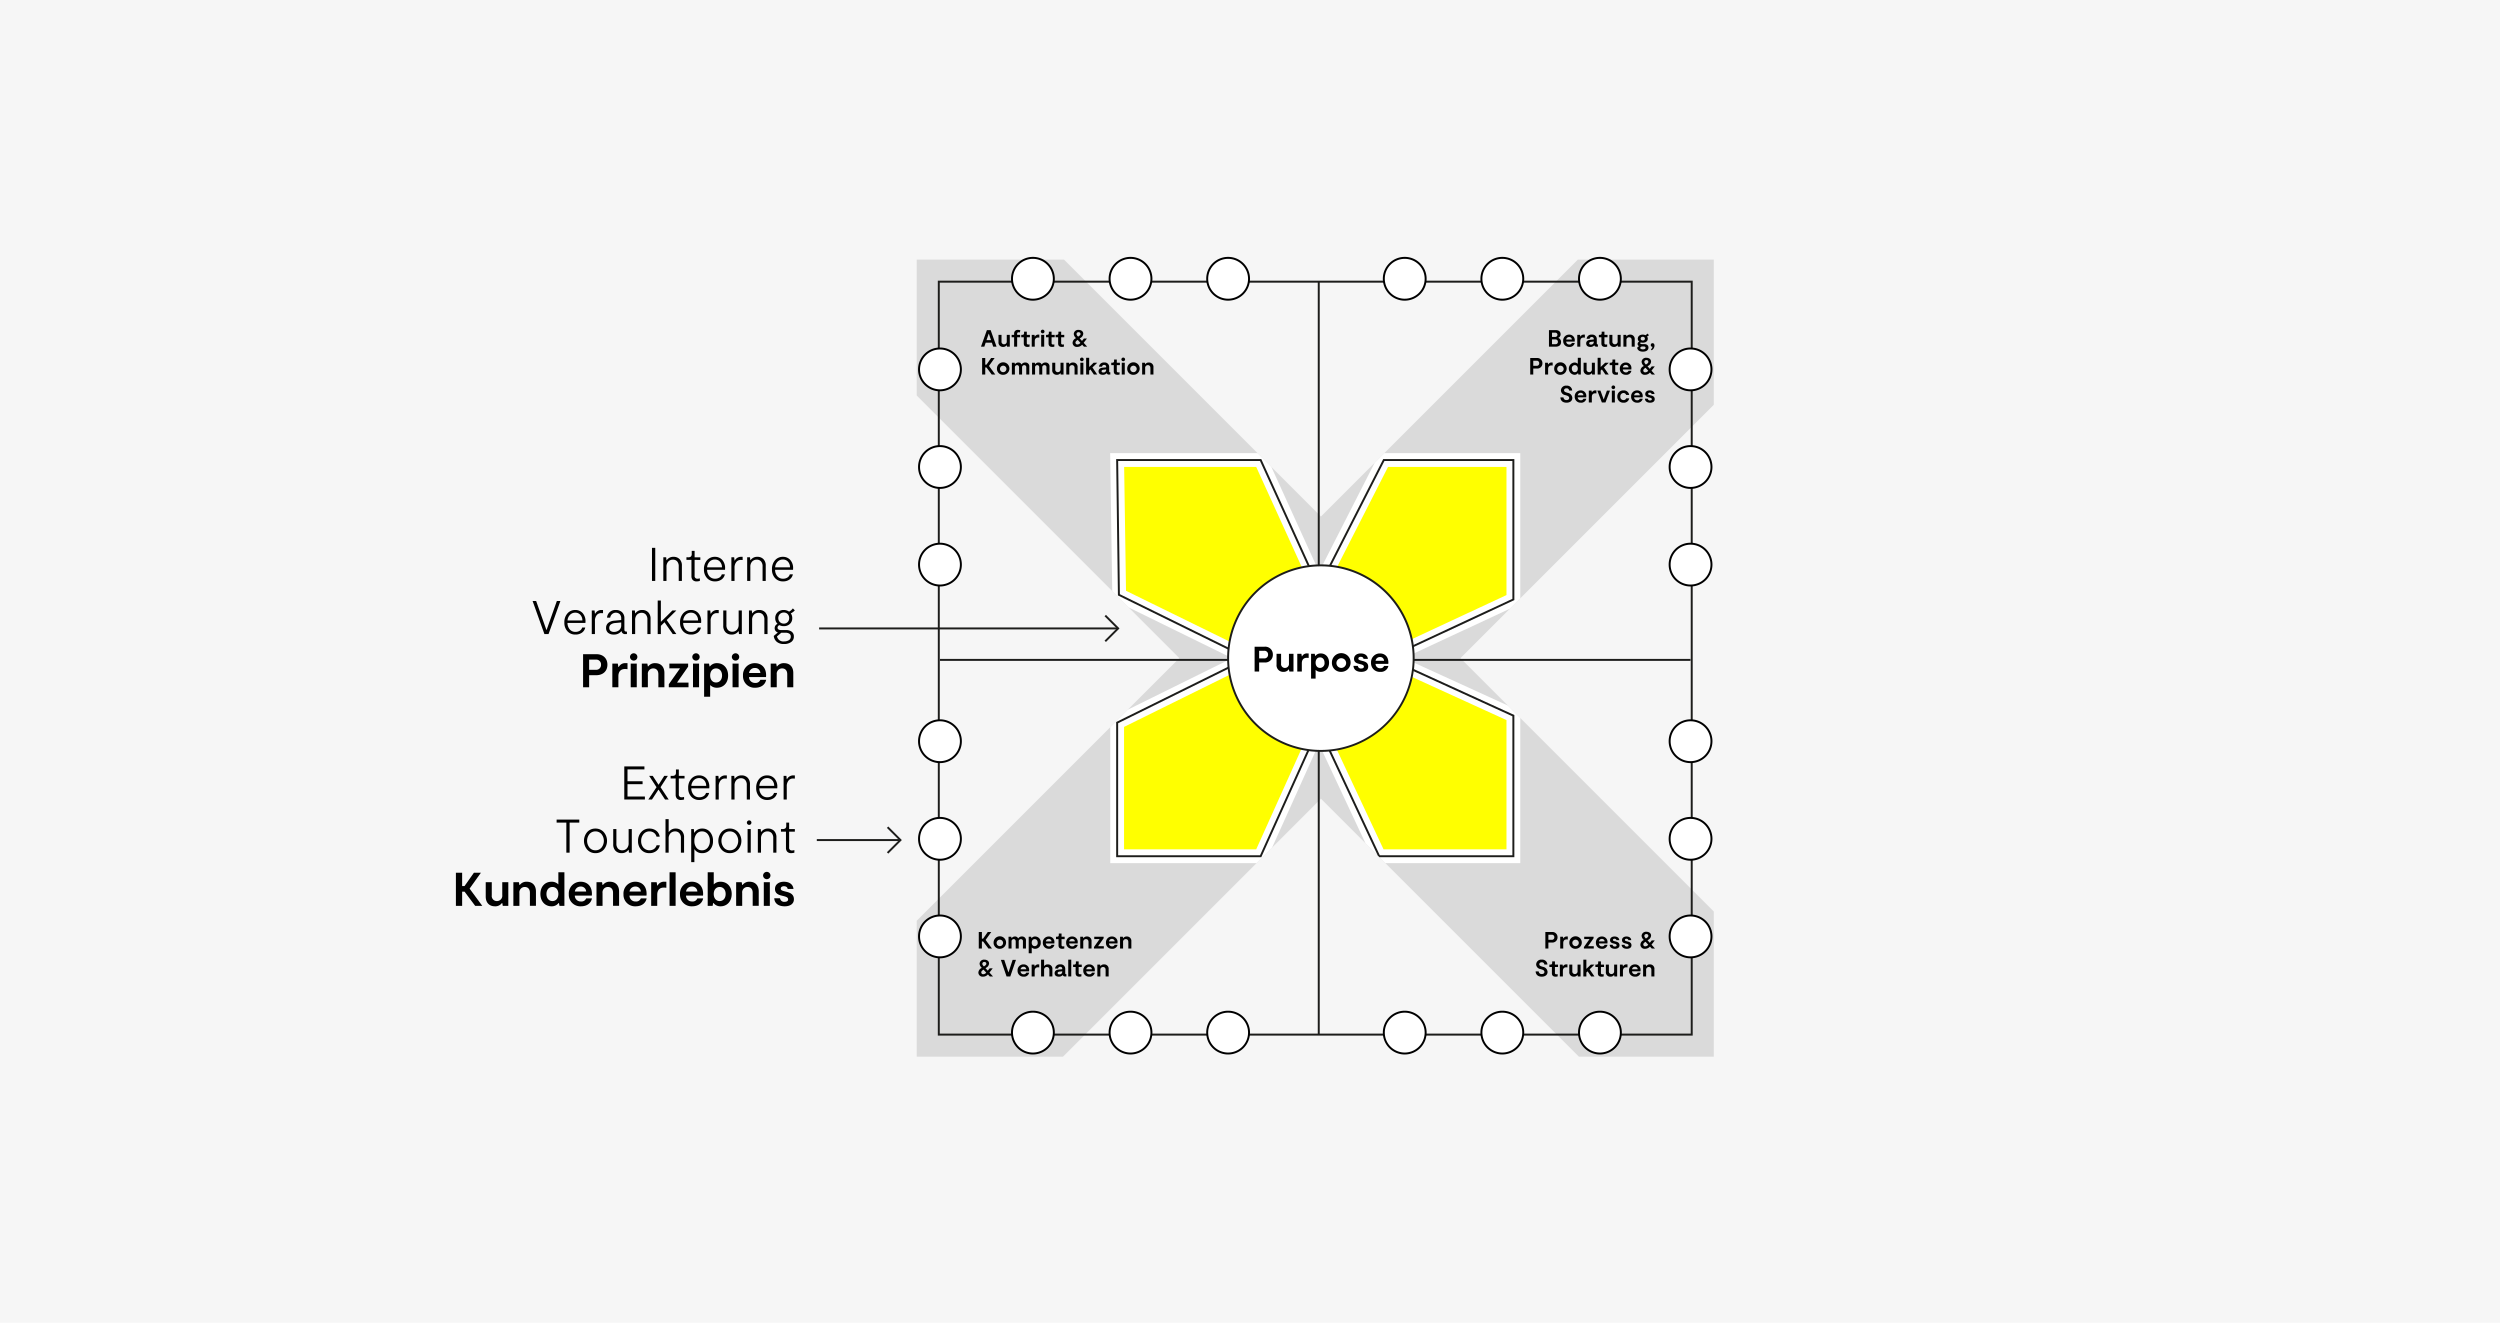 <?xml version="1.0" encoding="UTF-8"?>
<svg xmlns="http://www.w3.org/2000/svg" xmlns:xlink="http://www.w3.org/1999/xlink" id="Ebene_1" data-name="Ebene 1" viewBox="0 0 1052 556.629">
  <defs>
    <style>.cls-1{fill:#dadada;}.cls-2{fill:#ff0;}.cls-3{fill:#f6f6f6;}.cls-4{fill:#1d1d1b;}.cls-5{clip-path:url(#clip-path);}.cls-6{fill:#fff;}</style>
    <clipPath id="clip-path">
      <polygon class="cls-1" points="721.166 383.57 614.542 276.946 721.166 170.322 721.166 109.242 663.961 109.242 555.851 217.351 447.742 109.242 385.758 109.242 385.758 166.447 496.256 276.946 385.758 387.445 385.758 444.65 447.308 444.65 555.851 336.107 664.394 444.65 721.166 444.65 721.166 383.57"></polygon>
    </clipPath>
  </defs>
  <rect class="cls-3" width="1052" height="556.629"></rect>
  <path d="M275.727,230.532v13.921h-1.372V230.532Z"></path>
  <path d="M279.127,244.453V234.51H280.32l.139,1.193h.12a3.303,3.303,0,0,1,2.863-1.393,3.417,3.417,0,0,1,2.525.975,3.768,3.768,0,0,1,.975,2.784v6.384H285.61v-6.065a3.055,3.055,0,0,0-.677-2.168,2.297,2.297,0,0,0-1.75-.716,2.642,2.642,0,0,0-1.948.775,3.16,3.16,0,0,0-.776,2.327v5.847Z"></path>
  <path d="M293.207,244.652a2.177,2.177,0,0,1-1.711-.606,2.33,2.33,0,0,1-.536-1.602v-6.841h-2.108V234.51h.676a1.779,1.779,0,0,0,1.214-.318,1.493,1.493,0,0,0,.338-1.113v-1.273h1.213v2.705h2.406v1.094H292.292v6.643a1.108,1.108,0,0,0,1.233,1.272,3.044,3.044,0,0,0,.974-.159v1.094A5.203,5.203,0,0,1,293.207,244.652Z"></path>
  <path d="M305.119,239.223a3.067,3.067,0,0,1-.04.537H297.542a4.211,4.211,0,0,0,.965,2.734,3.014,3.014,0,0,0,2.376,1.024,3.363,3.363,0,0,0,1.82-.468,2.38,2.38,0,0,0,1.024-1.362H305.02a3.494,3.494,0,0,1-1.432,2.188,4.614,4.614,0,0,1-2.705.776,4.372,4.372,0,0,1-3.36-1.393,5.188,5.188,0,0,1-1.293-3.679,5.516,5.516,0,0,1,1.293-3.828,4.236,4.236,0,0,1,3.301-1.442,4.048,4.048,0,0,1,3.083,1.293A5.085,5.085,0,0,1,305.119,239.223Zm-4.296-3.778a2.981,2.981,0,0,0-2.247.935,3.732,3.732,0,0,0-1.014,2.347h6.244a3.462,3.462,0,0,0-.846-2.376A2.759,2.759,0,0,0,300.823,235.444Z"></path>
  <path d="M307.764,244.453V234.51h1.174l.158,1.353h.12a2.92,2.92,0,0,1,2.764-1.552h.518v1.353a6.245,6.245,0,0,0-.816-.04,2.298,2.298,0,0,0-1.859.886,3.728,3.728,0,0,0-.727,2.436v5.509Z"></path>
  <path d="M314.406,244.453V234.51H315.6l.139,1.193h.12a3.303,3.303,0,0,1,2.863-1.393,3.417,3.417,0,0,1,2.525.975,3.768,3.768,0,0,1,.975,2.784v6.384H320.89v-6.065a3.055,3.055,0,0,0-.677-2.168,2.297,2.297,0,0,0-1.75-.716,2.642,2.642,0,0,0-1.948.775,3.16,3.16,0,0,0-.776,2.327v5.847Z"></path>
  <path d="M333.736,239.223a3.067,3.067,0,0,1-.04.537h-7.537a4.211,4.211,0,0,0,.965,2.734,3.014,3.014,0,0,0,2.376,1.024,3.363,3.363,0,0,0,1.82-.468,2.38,2.38,0,0,0,1.024-1.362h1.293a3.494,3.494,0,0,1-1.432,2.188,4.614,4.614,0,0,1-2.705.776,4.372,4.372,0,0,1-3.36-1.393,5.188,5.188,0,0,1-1.293-3.679,5.516,5.516,0,0,1,1.293-3.828,4.237,4.237,0,0,1,3.301-1.442,4.048,4.048,0,0,1,3.083,1.293A5.085,5.085,0,0,1,333.736,239.223Zm-4.296-3.778a2.981,2.981,0,0,0-2.247.935,3.732,3.732,0,0,0-1.014,2.347h6.244a3.462,3.462,0,0,0-.846-2.376A2.759,2.759,0,0,0,329.44,235.444Z"></path>
  <path d="M234.322,252.905h1.492l-4.992,13.921h-1.73l-4.972-13.921h1.491l4.296,12.131h.119Z"></path>
  <path d="M246.374,261.596a3.067,3.067,0,0,1-.04.537h-7.537a4.212,4.212,0,0,0,.965,2.734,3.014,3.014,0,0,0,2.376,1.024,3.364,3.364,0,0,0,1.82-.468,2.38,2.38,0,0,0,1.023-1.362h1.293a3.494,3.494,0,0,1-1.432,2.188,4.614,4.614,0,0,1-2.705.776,4.372,4.372,0,0,1-3.36-1.393,5.188,5.188,0,0,1-1.293-3.679,5.517,5.517,0,0,1,1.293-3.828,4.236,4.236,0,0,1,3.301-1.442,4.048,4.048,0,0,1,3.083,1.293A5.085,5.085,0,0,1,246.374,261.596Zm-4.296-3.778a2.981,2.981,0,0,0-2.247.935,3.732,3.732,0,0,0-1.014,2.347h6.244a3.462,3.462,0,0,0-.846-2.376A2.759,2.759,0,0,0,242.078,257.817Z"></path>
  <path d="M249.019,266.826v-9.943h1.174l.158,1.353h.12a2.92,2.92,0,0,1,2.764-1.552h.518v1.353a6.249,6.249,0,0,0-.816-.04,2.298,2.298,0,0,0-1.859.886,3.729,3.729,0,0,0-.727,2.436v5.509Z"></path>
  <path d="M263.557,265.772h.258v1.054h-.656a1.459,1.459,0,0,1-1.631-1.312,3.903,3.903,0,0,1-3.301,1.512,3.57,3.57,0,0,1-2.297-.706,2.523,2.523,0,0,1-.885-2.099,2.605,2.605,0,0,1,.944-2.128,4.496,4.496,0,0,1,2.516-.914l2.903-.279v-.656a2.559,2.559,0,0,0-.586-1.77,2.414,2.414,0,0,0-4.048,1.432h-1.332a3.462,3.462,0,0,1,3.659-3.222,3.699,3.699,0,0,1,2.655.934,3.397,3.397,0,0,1,.984,2.586v4.713Q262.741,265.772,263.557,265.772Zm-2.148-2.745v-1.094l-2.545.239a3.413,3.413,0,0,0-1.81.616,1.681,1.681,0,0,0-.677,1.412,1.512,1.512,0,0,0,.557,1.293,2.324,2.324,0,0,0,1.433.417,3.342,3.342,0,0,0,2.138-.716A2.597,2.597,0,0,0,261.408,263.027Z"></path>
  <path d="M265.942,266.826v-9.943h1.193l.139,1.193h.12a3.303,3.303,0,0,1,2.863-1.393,3.417,3.417,0,0,1,2.525.975,3.768,3.768,0,0,1,.975,2.784v6.384h-1.332v-6.065a3.056,3.056,0,0,0-.677-2.168,2.297,2.297,0,0,0-1.75-.716,2.642,2.642,0,0,0-1.948.775,3.16,3.16,0,0,0-.776,2.327v5.847Z"></path>
  <path d="M284.616,256.883l-4.077,4.037,4.077,5.906h-1.512l-3.48-4.991-1.531,1.511v3.48h-1.332v-14.12h1.332v8.87h.12l4.732-4.693Z"></path>
  <path d="M295.057,261.596a3.067,3.067,0,0,1-.04.537H287.48a4.212,4.212,0,0,0,.965,2.734,3.014,3.014,0,0,0,2.376,1.024,3.364,3.364,0,0,0,1.82-.468,2.38,2.38,0,0,0,1.024-1.362h1.293a3.494,3.494,0,0,1-1.432,2.188,4.614,4.614,0,0,1-2.705.776,4.372,4.372,0,0,1-3.36-1.393,5.188,5.188,0,0,1-1.293-3.679,5.517,5.517,0,0,1,1.293-3.828,4.236,4.236,0,0,1,3.301-1.442,4.048,4.048,0,0,1,3.083,1.293A5.086,5.086,0,0,1,295.057,261.596Zm-4.296-3.778a2.981,2.981,0,0,0-2.247.935,3.732,3.732,0,0,0-1.014,2.347h6.244a3.462,3.462,0,0,0-.846-2.376A2.759,2.759,0,0,0,290.761,257.817Z"></path>
  <path d="M297.701,266.826v-9.943h1.174l.158,1.353h.12a2.92,2.92,0,0,1,2.764-1.552h.518v1.353a6.248,6.248,0,0,0-.816-.04,2.298,2.298,0,0,0-1.859.886,3.728,3.728,0,0,0-.727,2.436v5.509Z"></path>
  <path d="M312.159,256.883v9.943h-1.193l-.139-1.193h-.119a3.304,3.304,0,0,1-2.864,1.393,3.417,3.417,0,0,1-2.525-.975,3.768,3.768,0,0,1-.975-2.784v-6.384h1.332v6.065a3.056,3.056,0,0,0,.677,2.168,2.3,2.3,0,0,0,1.75.716,2.646,2.646,0,0,0,1.949-.775,3.164,3.164,0,0,0,.775-2.327v-5.847Z"></path>
  <path d="M315.162,266.826v-9.943h1.193l.139,1.193h.12a3.303,3.303,0,0,1,2.863-1.393,3.417,3.417,0,0,1,2.525.975,3.768,3.768,0,0,1,.975,2.784v6.384h-1.332v-6.065a3.056,3.056,0,0,0-.677-2.168,2.297,2.297,0,0,0-1.75-.716,2.642,2.642,0,0,0-1.948.775,3.16,3.16,0,0,0-.776,2.327v5.847Z"></path>
  <path d="M334.452,256.843a4.976,4.976,0,0,1-1.69,1.253,3.345,3.345,0,0,1,.617,2.009,3.178,3.178,0,0,1-1.005,2.456,3.6,3.6,0,0,1-2.535.925,3.922,3.922,0,0,1-1.85-.418,1.14,1.14,0,0,0-.796,1.054.859.859,0,0,0,.388.746,1.972,1.972,0,0,0,1.124.269h1.988a3.87,3.87,0,0,1,2.486.706,2.422,2.422,0,0,1,.875,1.999,2.704,2.704,0,0,1-1.153,2.336,5.007,5.007,0,0,1-2.983.825,4.53,4.53,0,0,1-3.072-.944,3.64,3.64,0,0,1-1.243-2.456l1.73-1.472a1.857,1.857,0,0,1-.984-.656,1.828,1.828,0,0,1-.368-1.153,1.976,1.976,0,0,1,1.213-1.81,3.186,3.186,0,0,1-.975-2.406,3.258,3.258,0,0,1,1.005-2.456,3.565,3.565,0,0,1,2.575-.965,3.768,3.768,0,0,1,2.247.696,4.633,4.633,0,0,0,1.591-1.372Zm-1.69,11.058a1.35,1.35,0,0,0-.656-1.274,2.983,2.983,0,0,0-1.511-.378h-1.81l-1.829,1.552a2.681,2.681,0,0,0,2.963,2.107,3.776,3.776,0,0,0,2.028-.507A1.656,1.656,0,0,0,332.762,267.9Zm-2.923-5.489a2.139,2.139,0,0,0,1.62-.656,2.293,2.293,0,0,0,.627-1.65,2.373,2.373,0,0,0-.616-1.69,2.133,2.133,0,0,0-1.631-.656,2.255,2.255,0,0,0-1.681.656,2.308,2.308,0,0,0-.646,1.69,2.237,2.237,0,0,0,.656,1.65A2.263,2.263,0,0,0,329.839,262.411Z"></path>
  <path d="M255.599,279.694c0,2.685-1.829,4.434-4.732,4.434h-2.962v5.07h-2.545V275.28h5.587C253.81,275.28,255.599,277.09,255.599,279.694Zm-2.684,0a2.028,2.028,0,0,0-2.246-2.127h-2.764v4.274h2.704A2.033,2.033,0,0,0,252.914,279.694Z"></path>
  <path d="M257.669,279.257h2.306l.239,1.412h.159a2.987,2.987,0,0,1,2.962-1.61h.716v2.545a6.507,6.507,0,0,0-1.073-.08c-2.188,0-2.764,1.61-2.764,3.042v4.633h-2.545Z"></path>
  <path d="M265.106,276.454a1.57,1.57,0,0,1,1.571-1.551,1.535,1.535,0,0,1,1.53,1.551,1.557,1.557,0,0,1-1.53,1.53A1.594,1.594,0,0,1,265.106,276.454Zm.299,2.803H267.95v9.941h-2.545Z"></path>
  <path d="M270.078,279.257h2.326l.219,1.174h.159a3.378,3.378,0,0,1,2.922-1.372c2.366,0,3.878,1.511,3.878,4.115v6.024h-2.545V283.69c0-1.63-.935-2.425-2.128-2.425a2.247,2.247,0,0,0-2.286,2.545v5.388h-2.545Z"></path>
  <path d="M281.434,287.926l4.652-6.581v-.119h-4.414v-1.969h7.894v1.272l-4.593,6.581v.119h4.752v1.969h-8.291Z"></path>
  <path d="M291.316,276.454a1.57,1.57,0,0,1,1.571-1.551,1.535,1.535,0,0,1,1.53,1.551,1.557,1.557,0,0,1-1.53,1.53A1.594,1.594,0,0,1,291.316,276.454Zm.299,2.803h2.545v9.941h-2.545Z"></path>
  <path d="M306.389,284.248c0,3.24-2.067,5.149-4.672,5.149a3.846,3.846,0,0,1-2.883-1.134v4.911h-2.545v-13.918h2.067l.219,1.174h.179a3.566,3.566,0,0,1,2.963-1.372C304.381,279.059,306.389,281.086,306.389,284.248Zm-2.545,0c0-1.79-1.014-2.982-2.525-2.982s-2.485,1.192-2.485,2.982c0,1.749.974,2.942,2.485,2.942S303.844,285.997,303.844,284.248Z"></path>
  <path d="M307.962,276.454a1.57,1.57,0,0,1,1.571-1.551,1.535,1.535,0,0,1,1.53,1.551,1.557,1.557,0,0,1-1.53,1.53A1.594,1.594,0,0,1,307.962,276.454Zm.299,2.803h2.545v9.941h-2.545Z"></path>
  <path d="M322.397,286.057c-.398,2.048-2.107,3.341-4.633,3.341a4.853,4.853,0,0,1-5.109-5.07,4.937,4.937,0,0,1,5.01-5.269c2.445,0,4.712,1.551,4.712,5.109,0,.238-.02.457-.039.735H315.18a2.47,2.47,0,0,0,2.585,2.466,2.073,2.073,0,0,0,2.188-1.312ZM315.2,283.193h4.752a2.165,2.165,0,0,0-2.287-2.107A2.399,2.399,0,0,0,315.2,283.193Z"></path>
  <path d="M324.31,279.257h2.326l.219,1.174h.159a3.377,3.377,0,0,1,2.922-1.372c2.366,0,3.878,1.511,3.878,4.115v6.024h-2.545V283.69c0-1.63-.935-2.425-2.128-2.425a2.247,2.247,0,0,0-2.286,2.545v5.388H324.31Z"></path>
  <path d="M264.054,335.177h7.318v1.253h-8.671V322.509h8.472v1.253h-7.119v4.991h6.344v1.233h-6.344Z"></path>
  <path d="M272.823,336.43l3.44-5.171-3.102-4.772h1.511l2.387,3.679h.119l2.327-3.679h1.531l-3.083,4.772,3.421,5.171h-1.531l-2.685-4.097H277.04l-2.686,4.097Z"></path>
  <path d="M286.565,336.629a2.177,2.177,0,0,1-1.711-.607,2.33,2.33,0,0,1-.536-1.601V327.58H282.21v-1.094h.676a1.779,1.779,0,0,0,1.214-.318,1.493,1.493,0,0,0,.338-1.113v-1.274H285.65v2.705h2.406V327.58H285.65v6.643a1.108,1.108,0,0,0,1.233,1.272,3.046,3.046,0,0,0,.974-.159V336.43A5.203,5.203,0,0,1,286.565,336.629Z"></path>
  <path d="M298.478,331.199a3.067,3.067,0,0,1-.04.537H290.9a4.212,4.212,0,0,0,.965,2.734,3.014,3.014,0,0,0,2.376,1.024,3.364,3.364,0,0,0,1.82-.468,2.38,2.38,0,0,0,1.024-1.362h1.293a3.494,3.494,0,0,1-1.432,2.188,4.614,4.614,0,0,1-2.705.776,4.372,4.372,0,0,1-3.36-1.393,5.188,5.188,0,0,1-1.293-3.679,5.516,5.516,0,0,1,1.293-3.828,4.236,4.236,0,0,1,3.301-1.442,4.048,4.048,0,0,1,3.083,1.293A5.085,5.085,0,0,1,298.478,331.199Zm-4.296-3.778a2.981,2.981,0,0,0-2.247.934,3.732,3.732,0,0,0-1.014,2.347h6.244a3.462,3.462,0,0,0-.846-2.376A2.759,2.759,0,0,0,294.182,327.421Z"></path>
  <path d="M301.122,336.43v-9.943h1.174l.158,1.353h.12a2.92,2.92,0,0,1,2.764-1.552h.518V327.64a6.248,6.248,0,0,0-.816-.04,2.298,2.298,0,0,0-1.859.886,3.729,3.729,0,0,0-.727,2.436V336.43Z"></path>
  <path d="M307.765,336.43v-9.943h1.193l.139,1.193h.12a3.303,3.303,0,0,1,2.863-1.393,3.417,3.417,0,0,1,2.525.975,3.768,3.768,0,0,1,.975,2.784V336.43H314.248v-6.066a3.055,3.055,0,0,0-.677-2.168,2.297,2.297,0,0,0-1.75-.716,2.642,2.642,0,0,0-1.948.775,3.16,3.16,0,0,0-.776,2.327V336.43Z"></path>
  <path d="M327.095,331.199a3.067,3.067,0,0,1-.04.537h-7.537a4.212,4.212,0,0,0,.965,2.734,3.014,3.014,0,0,0,2.376,1.024,3.364,3.364,0,0,0,1.82-.468,2.38,2.38,0,0,0,1.023-1.362h1.293a3.494,3.494,0,0,1-1.432,2.188,4.614,4.614,0,0,1-2.705.776,4.372,4.372,0,0,1-3.36-1.393,5.188,5.188,0,0,1-1.293-3.679,5.516,5.516,0,0,1,1.293-3.828,4.236,4.236,0,0,1,3.301-1.442,4.048,4.048,0,0,1,3.083,1.293A5.085,5.085,0,0,1,327.095,331.199Zm-4.296-3.778a2.981,2.981,0,0,0-2.247.934,3.732,3.732,0,0,0-1.014,2.347h6.244a3.462,3.462,0,0,0-.846-2.376A2.759,2.759,0,0,0,322.799,327.421Z"></path>
  <path d="M329.739,336.43v-9.943h1.174l.158,1.353h.12a2.92,2.92,0,0,1,2.764-1.552h.518V327.64a6.249,6.249,0,0,0-.816-.04,2.298,2.298,0,0,0-1.859.886,3.729,3.729,0,0,0-.727,2.436V336.43Z"></path>
  <path d="M243.769,344.882v1.272h-4.077v12.648h-1.372V346.154h-4.097v-1.272Z"></path>
  <path d="M254.06,357.53a4.584,4.584,0,0,1-3.49,1.472,4.508,4.508,0,0,1-3.471-1.481,5.69,5.69,0,0,1,0-7.389A4.523,4.523,0,0,1,250.57,348.66a4.577,4.577,0,0,1,3.48,1.482,5.613,5.613,0,0,1,.011,7.389Zm-3.49.278a3.202,3.202,0,0,0,2.555-1.153,4.526,4.526,0,0,0-.01-5.648,3.21,3.21,0,0,0-2.545-1.153,3.174,3.174,0,0,0-2.546,1.153,4.561,4.561,0,0,0,.01,5.648A3.183,3.183,0,0,0,250.57,357.809Z"></path>
  <path d="M265.862,348.859v9.943h-1.193l-.139-1.193h-.119a3.304,3.304,0,0,1-2.864,1.393,3.417,3.417,0,0,1-2.525-.975,3.768,3.768,0,0,1-.975-2.784v-6.384h1.332v6.066a3.055,3.055,0,0,0,.677,2.168,2.3,2.3,0,0,0,1.75.716,2.646,2.646,0,0,0,1.949-.775,3.164,3.164,0,0,0,.775-2.327v-5.847Z"></path>
  <path d="M273.28,359.002a4.457,4.457,0,0,1-3.49-1.452,5.275,5.275,0,0,1-1.303-3.659,5.376,5.376,0,0,1,1.343-3.738,4.429,4.429,0,0,1,3.45-1.492,4.57,4.57,0,0,1,2.863.915,3.797,3.797,0,0,1,1.452,2.506h-1.332a2.791,2.791,0,0,0-1.015-1.591,3.048,3.048,0,0,0-1.969-.637,3.131,3.131,0,0,0-2.506,1.153,4.317,4.317,0,0,0-.975,2.884,4.193,4.193,0,0,0,.944,2.794,3.506,3.506,0,0,0,4.485.557,3.053,3.053,0,0,0,1.073-1.561h1.353a3.982,3.982,0,0,1-1.491,2.416A4.582,4.582,0,0,1,273.28,359.002Z"></path>
  <path d="M284.357,348.66a3.417,3.417,0,0,1,2.525.975,3.769,3.769,0,0,1,.975,2.784v6.384h-1.332v-6.065a3.055,3.055,0,0,0-.677-2.168,2.297,2.297,0,0,0-1.75-.716,2.642,2.642,0,0,0-1.948.775,3.16,3.16,0,0,0-.776,2.327v5.847h-1.332v-14.12h1.332v5.37h.12A3.303,3.303,0,0,1,284.357,348.66Z"></path>
  <path d="M295.514,348.66a4.131,4.131,0,0,1,3.262,1.432,5.504,5.504,0,0,1,1.253,3.759,5.399,5.399,0,0,1-1.263,3.739,4.163,4.163,0,0,1-3.252,1.412,3.607,3.607,0,0,1-3.321-1.73V362.78H290.86V348.859h1.113l.12,1.531h.119A3.732,3.732,0,0,1,295.514,348.66Zm-.119,9.149a2.99,2.99,0,0,0,2.397-1.094,4.287,4.287,0,0,0,.925-2.864,4.358,4.358,0,0,0-.925-2.894,2.981,2.981,0,0,0-2.397-1.103,2.833,2.833,0,0,0-2.327,1.094,4.515,4.515,0,0,0-.875,2.903,4.44,4.44,0,0,0,.875,2.874A2.842,2.842,0,0,0,295.394,357.809Z"></path>
  <path d="M310.598,357.53a4.585,4.585,0,0,1-3.49,1.472,4.508,4.508,0,0,1-3.471-1.481,5.69,5.69,0,0,1,0-7.389,4.523,4.523,0,0,1,3.471-1.472,4.577,4.577,0,0,1,3.48,1.482,5.613,5.613,0,0,1,.011,7.389Zm-3.49.278a3.202,3.202,0,0,0,2.555-1.153,4.526,4.526,0,0,0-.01-5.648,3.21,3.21,0,0,0-2.545-1.153,3.174,3.174,0,0,0-2.546,1.153,4.561,4.561,0,0,0,.01,5.648A3.183,3.183,0,0,0,307.107,357.809Z"></path>
  <path d="M315.928,346.831a.89.89,0,0,1-.667.278.954.954,0,0,1-.685-.278.904.904,0,0,1-.288-.677.885.885,0,0,1,.288-.656.954.954,0,0,1,.685-.278.915.915,0,0,1,.656.269.89.89,0,0,1,.279.666A.94.94,0,0,1,315.928,346.831Zm-1.343,11.972v-9.943h1.332v9.943Z"></path>
  <path d="M318.9,358.803v-9.943h1.193l.139,1.193h.12a3.303,3.303,0,0,1,2.863-1.393,3.417,3.417,0,0,1,2.525.975,3.769,3.769,0,0,1,.975,2.784v6.384h-1.332v-6.065a3.055,3.055,0,0,0-.677-2.168,2.297,2.297,0,0,0-1.75-.716,2.642,2.642,0,0,0-1.948.775,3.16,3.16,0,0,0-.776,2.327v5.847Z"></path>
  <path d="M332.981,359.002a2.177,2.177,0,0,1-1.711-.606,2.33,2.33,0,0,1-.536-1.602v-6.841H328.625v-1.094h.676a1.778,1.778,0,0,0,1.214-.318,1.493,1.493,0,0,0,.338-1.113v-1.273h1.213v2.705h2.406v1.094h-2.406v6.643a1.108,1.108,0,0,0,1.233,1.272,3.044,3.044,0,0,0,.974-.159v1.094A5.204,5.204,0,0,1,332.981,359.002Z"></path>
  <path d="M195.482,375.21h-1.015v5.965h-2.624v-13.918h2.624v5.587h1.015l3.937-5.587h2.942l-4.712,6.602v.139l5.288,7.178h-2.982Z"></path>
  <path d="M213.897,381.175h-2.327l-.218-1.173h-.159a3.38,3.38,0,0,1-2.923,1.372c-2.366,0-3.877-1.512-3.877-4.116v-6.024h2.545v5.508a2.122,2.122,0,0,0,2.147,2.426,2.244,2.244,0,0,0,2.267-2.545v-5.389h2.545Z"></path>
  <path d="M216.026,371.233h2.326l.219,1.174h.159a3.377,3.377,0,0,1,2.922-1.372c2.366,0,3.878,1.511,3.878,4.115v6.024h-2.545V375.667c0-1.63-.935-2.425-2.128-2.425a2.247,2.247,0,0,0-2.286,2.545v5.388h-2.545Z"></path>
  <path d="M237.502,367.059v14.116h-2.068l-.219-1.173h-.179a3.567,3.567,0,0,1-2.962,1.372c-2.665,0-4.673-2.028-4.673-5.19,0-3.241,2.067-5.149,4.673-5.149a3.85,3.85,0,0,1,2.883,1.133v-5.109Zm-2.545,9.126c0-1.75-.975-2.942-2.485-2.942s-2.525,1.192-2.525,2.942c0,1.789,1.014,2.982,2.525,2.982S234.957,377.974,234.957,376.185Z"></path>
  <path d="M249.096,378.033c-.398,2.048-2.107,3.341-4.633,3.341a4.853,4.853,0,0,1-5.109-5.07,4.937,4.937,0,0,1,5.01-5.269c2.446,0,4.712,1.551,4.712,5.109,0,.238-.019.457-.039.735h-7.158a2.47,2.47,0,0,0,2.585,2.466,2.074,2.074,0,0,0,2.188-1.312Zm-7.197-2.863h4.752a2.165,2.165,0,0,0-2.287-2.107A2.398,2.398,0,0,0,241.898,375.17Z"></path>
  <path d="M251.007,371.233h2.326l.219,1.174h.159a3.378,3.378,0,0,1,2.922-1.372c2.366,0,3.878,1.511,3.878,4.115v6.024h-2.545V375.667c0-1.63-.935-2.425-2.128-2.425a2.247,2.247,0,0,0-2.286,2.545v5.388h-2.545Z"></path>
  <path d="M272.104,378.033c-.398,2.048-2.107,3.341-4.633,3.341a4.853,4.853,0,0,1-5.109-5.07,4.937,4.937,0,0,1,5.01-5.269c2.445,0,4.712,1.551,4.712,5.109,0,.238-.019.457-.039.735h-7.158a2.47,2.47,0,0,0,2.585,2.466,2.074,2.074,0,0,0,2.188-1.312Zm-7.197-2.863h4.752a2.165,2.165,0,0,0-2.287-2.107A2.399,2.399,0,0,0,264.907,375.17Z"></path>
  <path d="M274.016,371.233h2.306l.239,1.412h.159a2.987,2.987,0,0,1,2.962-1.61h.716V373.58a6.519,6.519,0,0,0-1.073-.08c-2.188,0-2.764,1.61-2.764,3.042v4.633h-2.545Z"></path>
  <path d="M281.752,367.059h2.545v14.116H281.752Z"></path>
  <path d="M295.889,378.033c-.398,2.048-2.107,3.341-4.633,3.341a4.853,4.853,0,0,1-5.109-5.07,4.937,4.937,0,0,1,5.01-5.269c2.446,0,4.712,1.551,4.712,5.109,0,.238-.02.457-.039.735h-7.158a2.47,2.47,0,0,0,2.585,2.466,2.074,2.074,0,0,0,2.188-1.312Zm-7.197-2.863h4.752a2.165,2.165,0,0,0-2.287-2.107A2.398,2.398,0,0,0,288.691,375.17Z"></path>
  <path d="M307.9,376.185c0,3.161-2.008,5.19-4.672,5.19a3.569,3.569,0,0,1-2.963-1.372h-.179l-.219,1.173h-2.067V367.059h2.545v5.109a3.846,3.846,0,0,1,2.883-1.133C305.833,371.035,307.9,372.943,307.9,376.185Zm-2.545,0c0-1.75-1.014-2.942-2.524-2.942s-2.485,1.192-2.485,2.942c0,1.789.974,2.982,2.485,2.982S305.356,377.974,305.356,376.185Z"></path>
  <path d="M309.772,371.233h2.326l.219,1.174h.159a3.377,3.377,0,0,1,2.922-1.372c2.366,0,3.878,1.511,3.878,4.115v6.024h-2.545V375.667c0-1.63-.934-2.425-2.128-2.425a2.247,2.247,0,0,0-2.286,2.545v5.388h-2.545Z"></path>
  <path d="M321.107,368.431a1.57,1.57,0,0,1,1.571-1.551,1.535,1.535,0,0,1,1.53,1.551,1.557,1.557,0,0,1-1.53,1.53A1.594,1.594,0,0,1,321.107,368.431Zm.299,2.803h2.545v9.941h-2.545Z"></path>
  <path d="M325.801,377.993h2.445a1.708,1.708,0,0,0,1.948,1.491c.775,0,1.451-.298,1.451-1.014,0-.756-.676-1.073-1.749-1.352l-.935-.239c-1.332-.317-2.844-.854-2.844-2.803,0-1.988,1.75-3.042,3.719-3.042,2.684,0,3.916,1.411,4.056,3.042h-2.445c-.1-.716-.656-1.153-1.591-1.153-.775,0-1.312.378-1.312,1.014,0,.696.677.875,1.631,1.134l.935.238c1.73.438,2.962,1.232,2.962,3.102,0,2.048-1.749,2.963-3.857,2.963C327.411,381.374,325.94,380.042,325.801,377.993Z"></path>
  <polygon class="cls-4" points="465.381 270.149 464.795 269.563 469.915 264.443 464.795 259.322 465.381 258.736 471.087 264.443 465.381 270.149"></polygon>
  <rect class="cls-4" x="344.688" y="264.029" width="125.814" height="0.828"></rect>
  <polygon class="cls-4" points="373.792 359.205 373.206 358.619 378.326 353.499 373.206 348.379 373.792 347.793 379.498 353.499 373.792 359.205"></polygon>
  <rect class="cls-4" x="343.709" y="353.085" width="35.203" height="0.828"></rect>
  <polygon class="cls-1" points="721.166 383.57 614.542 276.946 721.166 170.322 721.166 109.242 663.961 109.242 555.851 217.351 447.742 109.242 385.758 109.242 385.758 166.447 496.256 276.946 385.758 387.445 385.758 444.65 447.308 444.65 555.851 336.107 664.394 444.65 721.166 444.65 721.166 383.57"></polygon>
  <g class="cls-5">
    <polygon class="cls-2" points="636.825 301.148 583.824 276.946 636.825 252.255 636.825 193.583 582.309 193.583 554.928 247.322 530.482 193.583 470.099 193.583 470.954 250.421 525.026 276.946 470.099 304.082 470.099 360.309 530.482 360.309 554.928 306.037 580.353 360.309 636.825 360.309 636.825 301.148"></polygon>
    <path class="cls-6" d="M639.726,363.209H578.509l-23.528-50.225-22.625,50.225H467.198V302.28L518.459,276.955l-50.378-24.713-.927-61.56h65.194l22.728,49.961,25.455-49.961h59.194v63.421L590.748,276.92l48.978,22.364Zm-57.529-5.801h51.728V303.013l-57.026-26.04,57.026-26.566V196.483H584.086l-29.305,57.517-26.167-57.517H473.043l.784,52.116,57.765,28.338L472.999,305.884v51.524h55.608l26.27-58.317Z"></path>
    <path class="cls-4" d="M637.239,360.723h-57.15l-.111-.238-25.041-53.455L530.749,360.723H469.685V303.824l.23-.113,54.173-26.764-53.667-26.389-.003-.255-.739-57.135H530.748l.11.242L554.95,246.41l27.105-53.241h55.185v59.35l-.239.112-52.188,24.311,52.427,23.94Zm-56.623-.828h55.795V301.415L582.834,276.95l53.577-24.959V193.997H582.562L554.907,248.32,530.215,193.997H470.519l.725,56.042,54.72,26.906-55.45,27.395v55.555h59.701l24.707-54.85Z"></path>
  </g>
  <path class="cls-4" d="M712.29,435.774H394.633V118.117H712.29Zm-316.829-.828h316.001V118.945H395.461Z"></path>
  <rect class="cls-4" x="554.515" y="118.287" width="0.828" height="316.829"></rect>
  <rect class="cls-4" x="395.536" y="277.266" width="315.851" height="0.828"></rect>
  <circle class="cls-6" cx="555.829" cy="276.946" r="39.037"></circle>
  <path class="cls-4" d="M555.829,316.397A39.451,39.451,0,1,1,595.28,276.946,39.495,39.495,0,0,1,555.829,316.397Zm0-78.074a38.623,38.623,0,1,0,38.623,38.623A38.667,38.667,0,0,0,555.829,238.323Z"></path>
  <path d="M535.617,275.443a3.217,3.217,0,0,1-3.548,3.324h-2.222v3.802H527.94V272.134h4.189A3.204,3.204,0,0,1,535.617,275.443Zm-2.013,0a1.521,1.521,0,0,0-1.685-1.595h-2.072v3.205h2.027A1.525,1.525,0,0,0,533.605,275.443Z"></path>
  <path d="M544.299,282.569h-1.745l-.163-.88h-.12a2.532,2.532,0,0,1-2.191,1.029,2.769,2.769,0,0,1-2.906-3.086v-4.518h1.908v4.13a1.59,1.59,0,0,0,1.609,1.818,1.682,1.682,0,0,0,1.7-1.908v-4.04h1.908Z"></path>
  <path d="M545.898,275.115h1.728l.18,1.059h.119a2.24,2.24,0,0,1,2.221-1.207h.537v1.908a4.853,4.853,0,0,0-.805-.061c-1.641,0-2.072,1.208-2.072,2.281v3.474h-1.908Z"></path>
  <path d="M559.273,278.857c0,2.43-1.551,3.861-3.504,3.861a2.888,2.888,0,0,1-2.161-.85v3.682H551.7V275.115h1.55l.164.88h.135a2.67,2.67,0,0,1,2.221-1.028C557.768,274.967,559.273,276.487,559.273,278.857Zm-1.908,0c0-1.342-.761-2.236-1.893-2.236s-1.863.894-1.863,2.236c0,1.312.731,2.206,1.863,2.206A1.96,1.96,0,0,0,557.365,278.857Z"></path>
  <path d="M560.47,278.827a3.936,3.936,0,1,1,3.936,3.892A3.762,3.762,0,0,1,560.47,278.827Zm5.978,0a2.044,2.044,0,1,0-2.042,2.236A2.059,2.059,0,0,0,566.447,278.827Z"></path>
  <path d="M569.538,280.185h1.834a1.28,1.28,0,0,0,1.461,1.117c.581,0,1.088-.224,1.088-.76,0-.566-.507-.805-1.312-1.014l-.701-.179c-.999-.239-2.132-.642-2.132-2.103,0-1.49,1.312-2.28,2.788-2.28,2.013,0,2.937,1.058,3.041,2.28h-1.834c-.074-.536-.491-.864-1.192-.864-.581,0-.983.283-.983.76,0,.522.507.656,1.222.85l.701.18c1.297.327,2.221.924,2.221,2.325,0,1.535-1.312,2.222-2.892,2.222C570.745,282.719,569.643,281.72,569.538,280.185Z"></path>
  <path d="M584.24,280.214a3.205,3.205,0,0,1-3.474,2.505,3.639,3.639,0,0,1-3.831-3.802,3.701,3.701,0,0,1,3.757-3.95c1.834,0,3.533,1.162,3.533,3.831,0,.179-.015.343-.03.552h-5.366a1.851,1.851,0,0,0,1.938,1.849,1.554,1.554,0,0,0,1.64-.984Zm-5.396-2.147h3.562a1.622,1.622,0,0,0-1.714-1.58A1.798,1.798,0,0,0,578.844,278.067Z"></path>
  <path d="M413.688,396.166h-.507V399.15h-1.313v-6.964h1.313v2.795h.507l1.97-2.795h1.473l-2.357,3.303v.069L417.42,399.15h-1.493Z"></path>
  <path d="M418.103,396.653a2.627,2.627,0,1,1,2.626,2.597A2.511,2.511,0,0,1,418.103,396.653Zm3.989,0a1.364,1.364,0,1,0-1.363,1.492A1.374,1.374,0,0,0,422.092,396.653Z"></path>
  <path d="M424.387,394.176h1.164l.109.587h.08a1.599,1.599,0,0,1,1.362-.687,1.323,1.323,0,0,1,1.304.786h.08a1.746,1.746,0,0,1,1.552-.786,1.597,1.597,0,0,1,1.682,1.821v3.253h-1.273v-3.015a.845.845,0,0,0-.857-.955.914.914,0,0,0-.905,1.025V399.15h-1.274v-2.975c0-.656-.368-.995-.846-.995a.915.915,0,0,0-.905,1.015V399.15h-1.274Z"></path>
  <path d="M437.933,396.673a2.343,2.343,0,0,1-2.338,2.577,1.926,1.926,0,0,1-1.443-.567v2.457h-1.274v-6.964h1.035l.109.587h.09a1.783,1.783,0,0,1,1.482-.687A2.365,2.365,0,0,1,437.933,396.673Zm-1.273,0c0-.895-.508-1.492-1.264-1.492s-1.244.597-1.244,1.492c0,.876.488,1.473,1.244,1.473A1.308,1.308,0,0,0,436.659,396.673Z"></path>
  <path d="M443.699,397.578a2.139,2.139,0,0,1-2.318,1.672,2.428,2.428,0,0,1-2.557-2.537,2.47,2.47,0,0,1,2.507-2.637,2.296,2.296,0,0,1,2.357,2.558c0,.119-.01.229-.02.367h-3.582a1.236,1.236,0,0,0,1.294,1.234,1.039,1.039,0,0,0,1.095-.657Zm-3.602-1.433h2.378a1.085,1.085,0,0,0-1.145-1.055A1.2,1.2,0,0,0,440.098,396.146Z"></path>
  <path d="M445.427,397.798v-2.617h-1.065v-1.005H444.7c.607,0,.846-.219.846-.756v-.597H446.7v1.353h1.304v1.005H446.7v2.447c0,.279.069.617.667.617a2.101,2.101,0,0,0,.487-.069v.965a3.857,3.857,0,0,1-.876.109C445.586,399.25,445.427,398.345,445.427,397.798Z"></path>
  <path d="M453.514,397.578a2.139,2.139,0,0,1-2.318,1.672,2.428,2.428,0,0,1-2.557-2.537,2.47,2.47,0,0,1,2.507-2.637,2.296,2.296,0,0,1,2.357,2.558c0,.119-.01.229-.019.367h-3.582a1.236,1.236,0,0,0,1.294,1.234,1.039,1.039,0,0,0,1.095-.657Zm-3.602-1.433H452.29a1.085,1.085,0,0,0-1.145-1.055A1.2,1.2,0,0,0,449.912,396.146Z"></path>
  <path d="M454.565,394.176h1.164l.109.587h.08a1.69,1.69,0,0,1,1.462-.687,1.848,1.848,0,0,1,1.94,2.06V399.15h-1.273v-2.756c0-.815-.468-1.214-1.065-1.214a1.125,1.125,0,0,0-1.145,1.274V399.15h-1.273Z"></path>
  <path d="M460.342,398.514l2.328-3.293v-.06h-2.209v-.985H464.41v.637l-2.298,3.293v.06H464.49v.985h-4.148Z"></path>
  <path d="M470.268,397.578a2.139,2.139,0,0,1-2.318,1.672,2.428,2.428,0,0,1-2.557-2.537,2.47,2.47,0,0,1,2.507-2.637,2.296,2.296,0,0,1,2.357,2.558c0,.119-.01.229-.019.367h-3.582a1.236,1.236,0,0,0,1.294,1.234,1.039,1.039,0,0,0,1.095-.657Zm-3.602-1.433h2.378a1.085,1.085,0,0,0-1.145-1.055A1.2,1.2,0,0,0,466.666,396.146Z"></path>
  <path d="M471.319,394.176h1.164l.109.587h.08a1.69,1.69,0,0,1,1.462-.687,1.848,1.848,0,0,1,1.94,2.06V399.15h-1.273v-2.756c0-.815-.468-1.214-1.065-1.214a1.125,1.125,0,0,0-1.145,1.274V399.15h-1.274Z"></path>
  <path d="M416.494,410.885l-.776-.846a2.674,2.674,0,0,1-2.049.945,1.767,1.767,0,0,1-1.97-1.691,2.219,2.219,0,0,1,1.233-1.891l.219-.139-.01-.01a2.555,2.555,0,0,1-.935-1.732,1.828,1.828,0,0,1,2-1.701c1.154,0,1.99.627,1.99,1.611a2.15,2.15,0,0,1-1.164,1.761l-.329.23.955,1.044.807-1.005h1.283l-1.383,1.791,1.482,1.632Zm-1.492-1.611-1.145-1.244-.208.14c-.418.298-.727.587-.727,1.034a.769.769,0,0,0,.836.746A1.59,1.59,0,0,0,415.002,409.273Zm-.985-2.597.279-.189c.438-.288.756-.557.756-.975a.752.752,0,0,0-.836-.717.767.767,0,0,0-.846.746c0,.428.259.717.637,1.114Z"></path>
  <path d="M427.512,403.921l-2.377,6.964h-1.582l-2.378-6.964h1.413l1.73,5.203h.08l1.711-5.203Z"></path>
  <path d="M433.069,409.312a2.139,2.139,0,0,1-2.318,1.672,2.428,2.428,0,0,1-2.557-2.537,2.47,2.47,0,0,1,2.507-2.637,2.296,2.296,0,0,1,2.357,2.558c0,.119-.01.229-.019.367H429.458a1.235,1.235,0,0,0,1.293,1.234,1.037,1.037,0,0,0,1.094-.657Zm-3.602-1.433h2.377a1.083,1.083,0,0,0-1.143-1.055A1.2,1.2,0,0,0,429.468,407.88Z"></path>
  <path d="M434.12,405.91h1.154l.119.707h.08a1.495,1.495,0,0,1,1.482-.807h.357v1.273a3.316,3.316,0,0,0-.537-.039c-1.094,0-1.383.806-1.383,1.522v2.318H434.12Z"></path>
  <path d="M442.843,407.87v3.015h-1.274v-2.756c0-.816-.468-1.214-1.064-1.214a1.125,1.125,0,0,0-1.145,1.273v2.696h-1.274v-7.063H439.36v2.676h.08a1.69,1.69,0,0,1,1.462-.686A1.848,1.848,0,0,1,442.843,407.87Z"></path>
  <path d="M448.73,409.93v.955h-.537a.937.937,0,0,1-1.005-.597,1.952,1.952,0,0,1-1.642.696c-1.015,0-1.761-.477-1.761-1.463,0-.955.727-1.423,1.642-1.512l1.552-.159v-.209a.758.758,0,0,0-.835-.816.83.83,0,0,0-.896.747h-1.273a1.97,1.97,0,0,1,2.169-1.762,1.864,1.864,0,0,1,2.108,1.921v1.82c0,.259.12.378.358.378Zm-1.751-1.204-1.114.12c-.457.05-.806.238-.806.626,0,.399.309.537.706.537a1.079,1.079,0,0,0,1.214-1.044Z"></path>
  <path d="M449.513,403.821h1.273v7.063h-1.273Z"></path>
  <path d="M452.625,409.532V406.915h-1.065V405.91h.338c.608,0,.846-.219.846-.756v-.597h1.154V405.91h1.304v1.005h-1.304v2.447c0,.279.069.617.667.617a2.1,2.1,0,0,0,.487-.069v.965a3.856,3.856,0,0,1-.876.109C452.784,410.984,452.625,410.079,452.625,409.532Z"></path>
  <path d="M460.711,409.312a2.139,2.139,0,0,1-2.318,1.672,2.428,2.428,0,0,1-2.557-2.537,2.47,2.47,0,0,1,2.507-2.637,2.296,2.296,0,0,1,2.357,2.558c0,.119-.01.229-.019.367h-3.582a1.236,1.236,0,0,0,1.294,1.234,1.039,1.039,0,0,0,1.095-.657Zm-3.602-1.433h2.378a1.085,1.085,0,0,0-1.145-1.055A1.2,1.2,0,0,0,457.109,407.88Z"></path>
  <path d="M461.763,405.91h1.164l.109.587h.08a1.69,1.69,0,0,1,1.462-.686,1.848,1.848,0,0,1,1.94,2.06v3.015h-1.274v-2.756c0-.816-.468-1.214-1.064-1.214a1.125,1.125,0,0,0-1.145,1.273v2.696h-1.273Z"></path>
  <path d="M655.407,394.394a2.147,2.147,0,0,1-2.367,2.219h-1.482V399.15h-1.273v-6.964H653.08A2.137,2.137,0,0,1,655.407,394.394Zm-1.343,0A1.015,1.015,0,0,0,652.94,393.33h-1.383v2.14H652.91A1.018,1.018,0,0,0,654.064,394.394Z"></path>
  <path d="M656.538,394.176h1.154l.119.707h.08a1.495,1.495,0,0,1,1.482-.807h.357V395.35a3.305,3.305,0,0,0-.537-.039c-1.094,0-1.383.806-1.383,1.522V399.15h-1.273Z"></path>
  <path d="M660.367,396.653a2.627,2.627,0,1,1,2.626,2.597A2.511,2.511,0,0,1,660.367,396.653Zm3.989,0a1.364,1.364,0,1,0-1.363,1.492A1.374,1.374,0,0,0,664.356,396.653Z"></path>
  <path d="M666.512,398.514l2.328-3.293v-.06h-2.209v-.985H670.58v.637l-2.298,3.293v.06h2.378v.985h-4.149Z"></path>
  <path d="M676.438,397.578a2.139,2.139,0,0,1-2.318,1.672,2.428,2.428,0,0,1-2.557-2.537,2.47,2.47,0,0,1,2.507-2.637,2.296,2.296,0,0,1,2.357,2.558c0,.119-.01.229-.02.367h-3.582a1.236,1.236,0,0,0,1.294,1.234,1.039,1.039,0,0,0,1.095-.657Zm-3.602-1.433h2.378a1.085,1.085,0,0,0-1.145-1.055A1.2,1.2,0,0,0,672.836,396.146Z"></path>
  <path d="M677.35,397.559h1.224a.855.855,0,0,0,.975.746c.388,0,.727-.15.727-.507,0-.379-.339-.538-.876-.677l-.468-.12c-.666-.158-1.422-.428-1.422-1.402,0-.995.875-1.522,1.86-1.522,1.343,0,1.96.707,2.029,1.522h-1.224c-.05-.358-.328-.577-.796-.577-.388,0-.656.19-.656.508,0,.348.338.438.815.566l.468.12c.865.219,1.482.616,1.482,1.552,0,1.024-.876,1.482-1.931,1.482C678.155,399.25,677.419,398.583,677.35,397.559Z"></path>
  <path d="M682.382,397.559h1.224a.855.855,0,0,0,.975.746c.388,0,.727-.15.727-.507,0-.379-.339-.538-.876-.677l-.467-.12c-.667-.158-1.423-.428-1.423-1.402,0-.995.875-1.522,1.86-1.522,1.343,0,1.96.707,2.029,1.522H685.207c-.05-.358-.328-.577-.796-.577-.388,0-.656.19-.656.508,0,.348.338.438.815.566l.468.12c.865.219,1.482.616,1.482,1.552,0,1.024-.876,1.482-1.931,1.482C683.188,399.25,682.451,398.583,682.382,397.559Z"></path>
  <path d="M695.071,399.15l-.775-.846a2.677,2.677,0,0,1-2.05.945,1.767,1.767,0,0,1-1.97-1.691,2.22,2.22,0,0,1,1.233-1.891l.219-.139-.01-.01a2.552,2.552,0,0,1-.936-1.731,1.828,1.828,0,0,1,2-1.701c1.154,0,1.989.627,1.989,1.611a2.147,2.147,0,0,1-1.163,1.761l-.329.23.955,1.044.807-1.005h1.283l-1.383,1.791,1.482,1.632Zm-1.492-1.611-1.145-1.244-.209.14c-.417.298-.726.587-.726,1.034a.769.769,0,0,0,.836.746A1.59,1.59,0,0,0,693.579,397.539Zm-.985-2.597.279-.189c.438-.288.756-.557.756-.975a.752.752,0,0,0-.836-.717.767.767,0,0,0-.846.746c0,.428.259.717.637,1.114Z"></path>
  <path d="M648.794,410.984c-1.662,0-2.547-.895-2.597-2.228H647.49a1.16,1.16,0,0,0,1.304,1.114c.597,0,1.094-.249,1.094-.856,0-.707-.686-.935-1.323-1.124l-.398-.12a2.073,2.073,0,0,1-1.751-1.94,2.097,2.097,0,0,1,2.357-2.01,2.152,2.152,0,0,1,2.378,2.049h-1.293a.984.984,0,0,0-1.074-.935c-.617,0-1.045.328-1.045.836,0,.597.606.796,1.193.975l.349.109a2.284,2.284,0,0,1,1.93,2.119C651.211,410.338,650.077,410.984,648.794,410.984Z"></path>
  <path d="M653.038,409.532V406.915h-1.065V405.91h.338c.607,0,.846-.219.846-.756v-.597h1.154V405.91h1.304v1.005h-1.304v2.447c0,.279.069.617.667.617a2.1,2.1,0,0,0,.487-.069v.965a3.857,3.857,0,0,1-.876.109C653.197,410.984,653.038,410.079,653.038,409.532Z"></path>
  <path d="M656.389,405.91h1.154l.119.707h.08a1.495,1.495,0,0,1,1.482-.807h.358v1.273a3.337,3.337,0,0,0-.538-.039c-1.094,0-1.383.806-1.383,1.522v2.318h-1.273Z"></path>
  <path d="M665.111,410.885h-1.164l-.109-.587h-.08a1.69,1.69,0,0,1-1.462.686,1.848,1.848,0,0,1-1.94-2.06V405.91h1.273v2.756a1.061,1.061,0,0,0,1.075,1.214,1.122,1.122,0,0,0,1.134-1.273V405.91h1.273Z"></path>
  <path d="M668.918,407.891l2.029,2.994h-1.402l-1.482-2.159-.518.498v1.661h-1.273v-7.063h1.273v3.81h.08l1.791-1.722h1.531Z"></path>
  <path d="M672.396,409.532V406.915H671.332V405.91h.338c.607,0,.846-.219.846-.756v-.597H673.67V405.91h1.304v1.005H673.67v2.447c0,.279.069.617.667.617a2.1,2.1,0,0,0,.487-.069v.965a3.857,3.857,0,0,1-.876.109C672.556,410.984,672.396,410.079,672.396,409.532Z"></path>
  <path d="M680.503,410.885h-1.164l-.109-.587h-.08a1.69,1.69,0,0,1-1.462.686,1.848,1.848,0,0,1-1.94-2.06V405.91h1.273v2.756a1.061,1.061,0,0,0,1.075,1.214,1.122,1.122,0,0,0,1.134-1.273V405.91h1.273Z"></path>
  <path d="M681.663,405.91h1.154l.119.707h.08a1.495,1.495,0,0,1,1.482-.807h.357v1.273a3.316,3.316,0,0,0-.537-.039c-1.094,0-1.383.806-1.383,1.522v2.318h-1.273Z"></path>
  <path d="M690.366,409.312a2.139,2.139,0,0,1-2.318,1.672,2.428,2.428,0,0,1-2.557-2.537,2.47,2.47,0,0,1,2.507-2.637,2.296,2.296,0,0,1,2.357,2.558c0,.119-.01.229-.02.367h-3.581a1.235,1.235,0,0,0,1.293,1.234,1.037,1.037,0,0,0,1.094-.657Zm-3.602-1.433h2.377a1.083,1.083,0,0,0-1.144-1.055A1.2,1.2,0,0,0,686.765,407.88Z"></path>
  <path d="M691.417,405.91h1.164l.109.587h.08a1.69,1.69,0,0,1,1.462-.686,1.848,1.848,0,0,1,1.94,2.06v3.015h-1.274v-2.756c0-.816-.468-1.214-1.064-1.214a1.125,1.125,0,0,0-1.145,1.273v2.696H691.417Z"></path>
  <path d="M417.376,144.201H414.77l-.567,1.682H412.8l2.487-6.964h1.582l2.477,6.964h-1.402Zm-.358-1.084-.905-2.687h-.079l-.905,2.687Z"></path>
  <path d="M424.923,145.883h-1.164l-.109-.587h-.08a1.69,1.69,0,0,1-1.462.686,1.848,1.848,0,0,1-1.94-2.06v-3.015H421.44v2.756a1.062,1.062,0,0,0,1.075,1.214,1.122,1.122,0,0,0,1.134-1.273v-2.696h1.274Z"></path>
  <path d="M428.015,140.908h1.264v1.005h-1.264v3.97h-1.273v-3.97h-1.045v-1.005h1.045v-.537a1.478,1.478,0,0,1,1.661-1.552,2.902,2.902,0,0,1,.955.169l-.219.925a1.625,1.625,0,0,0-.508-.079.553.553,0,0,0-.616.607Z"></path>
  <path d="M430.808,144.53v-2.617h-1.064v-1.005h.338c.607,0,.846-.219.846-.756v-.597h1.154v1.353h1.304v1.005h-1.304V144.36c0,.279.069.617.667.617a2.107,2.107,0,0,0,.487-.069v.965a3.857,3.857,0,0,1-.876.109C430.967,145.982,430.808,145.077,430.808,144.53Z"></path>
  <path d="M434.157,140.908h1.154l.119.707h.08a1.495,1.495,0,0,1,1.482-.807h.357v1.273a3.305,3.305,0,0,0-.537-.039c-1.094,0-1.383.806-1.383,1.522v2.318h-1.274Z"></path>
  <path d="M437.976,139.506a.785.785,0,0,1,.785-.776.769.769,0,0,1,.767.776.78.78,0,0,1-.767.766A.796.796,0,0,1,437.976,139.506Zm.148,1.402h1.274v4.975H438.124Z"></path>
  <path d="M441.237,144.53v-2.617h-1.064v-1.005h.338c.608,0,.846-.219.846-.756v-.597h1.154v1.353h1.304v1.005h-1.304V144.36c0,.279.069.617.667.617a2.105,2.105,0,0,0,.487-.069v.965a3.856,3.856,0,0,1-.876.109C441.397,145.982,441.237,145.077,441.237,144.53Z"></path>
  <path d="M445.264,144.53v-2.617h-1.065v-1.005h.338c.607,0,.846-.219.846-.756v-.597h1.154v1.353h1.304v1.005h-1.304V144.36c0,.279.069.617.667.617a2.106,2.106,0,0,0,.487-.069v.965a3.857,3.857,0,0,1-.876.109C445.423,145.982,445.264,145.077,445.264,144.53Z"></path>
  <path d="M456.133,145.883l-.776-.846a2.673,2.673,0,0,1-2.049.945,1.767,1.767,0,0,1-1.97-1.691,2.219,2.219,0,0,1,1.233-1.891l.219-.139-.01-.01a2.556,2.556,0,0,1-.936-1.731,1.828,1.828,0,0,1,2-1.701c1.154,0,1.99.627,1.99,1.611a2.151,2.151,0,0,1-1.164,1.761l-.329.23.955,1.044.807-1.005h1.283l-1.383,1.791,1.482,1.632Zm-1.492-1.611-1.145-1.244-.208.14c-.418.298-.727.587-.727,1.034a.769.769,0,0,0,.836.746A1.59,1.59,0,0,0,454.641,144.271Zm-.985-2.597.279-.19c.438-.288.756-.557.756-.975a.752.752,0,0,0-.836-.717.767.767,0,0,0-.846.746c0,.428.259.717.637,1.114Z"></path>
  <path d="M415.098,154.633h-.507v2.984h-1.313v-6.964h1.313v2.795h.507l1.97-2.795H418.54l-2.357,3.303v.069l2.647,3.592h-1.493Z"></path>
  <path d="M419.512,155.12a2.627,2.627,0,1,1,2.626,2.597A2.511,2.511,0,0,1,419.512,155.12Zm3.989,0a1.364,1.364,0,1,0-1.363,1.492A1.374,1.374,0,0,0,423.501,155.12Z"></path>
  <path d="M425.796,152.643H426.96l.109.587h.08a1.599,1.599,0,0,1,1.363-.687,1.323,1.323,0,0,1,1.303.786h.08a1.746,1.746,0,0,1,1.552-.786,1.596,1.596,0,0,1,1.681,1.821v3.253h-1.273v-3.015a.845.845,0,0,0-.856-.955.914.914,0,0,0-.905,1.025v2.944H428.82v-2.975c0-.656-.368-.995-.846-.995a.915.915,0,0,0-.905,1.015v2.955h-1.273Z"></path>
  <path d="M434.287,152.643h1.164l.109.587h.08a1.598,1.598,0,0,1,1.362-.687,1.323,1.323,0,0,1,1.304.786h.08a1.746,1.746,0,0,1,1.552-.786,1.597,1.597,0,0,1,1.682,1.821v3.253h-1.273v-3.015a.845.845,0,0,0-.857-.955.914.914,0,0,0-.905,1.025v2.944h-1.274v-2.975c0-.656-.368-.995-.846-.995a.915.915,0,0,0-.905,1.015v2.955h-1.273Z"></path>
  <path d="M447.534,157.617H446.37l-.109-.587h-.08a1.69,1.69,0,0,1-1.462.687,1.848,1.848,0,0,1-1.94-2.06v-3.015h1.274v2.756a1.062,1.062,0,0,0,1.075,1.214,1.122,1.122,0,0,0,1.134-1.274v-2.696h1.274Z"></path>
  <path d="M448.694,152.643h1.164l.109.587h.08a1.69,1.69,0,0,1,1.462-.687,1.848,1.848,0,0,1,1.94,2.06v3.015h-1.273v-2.756c0-.815-.468-1.214-1.065-1.214a1.125,1.125,0,0,0-1.145,1.274v2.696h-1.274Z"></path>
  <path d="M454.462,151.24a.786.786,0,0,1,.786-.776.769.769,0,0,1,.767.776.78.78,0,0,1-.767.766A.797.797,0,0,1,454.462,151.24Zm.149,1.402h1.274v4.975h-1.274Z"></path>
  <path d="M459.693,154.623l2.029,2.994H460.32l-1.482-2.159-.518.498v1.661h-1.273v-7.064H458.32v3.811h.08l1.791-1.722h1.531Z"></path>
  <path d="M467.221,156.662v.955h-.537a.937.937,0,0,1-1.005-.597,1.952,1.952,0,0,1-1.642.696c-1.015,0-1.761-.478-1.761-1.463,0-.955.727-1.423,1.642-1.512l1.552-.159v-.209a.758.758,0,0,0-.835-.816.829.829,0,0,0-.895.747h-1.274a1.97,1.97,0,0,1,2.169-1.762,1.864,1.864,0,0,1,2.108,1.921v1.82c0,.259.12.378.358.378Zm-1.751-1.204-1.114.12c-.457.05-.806.238-.806.626,0,.398.309.537.707.537a1.078,1.078,0,0,0,1.213-1.044Z"></path>
  <path d="M468.681,156.265v-2.617h-1.065v-1.005h.338c.607,0,.846-.219.846-.756V151.29h1.154v1.353h1.304v1.005h-1.304v2.447c0,.279.069.617.667.617a2.101,2.101,0,0,0,.487-.069v.965a3.857,3.857,0,0,1-.876.109C468.84,157.717,468.681,156.811,468.681,156.265Z"></path>
  <path d="M471.882,151.24a.786.786,0,0,1,.786-.776.77.77,0,0,1,.767.776.78.78,0,0,1-.767.766A.797.797,0,0,1,471.882,151.24Zm.149,1.402h1.274v4.975h-1.274Z"></path>
  <path d="M474.328,155.12a2.627,2.627,0,1,1,2.626,2.597A2.511,2.511,0,0,1,474.328,155.12Zm3.989,0a1.364,1.364,0,1,0-1.363,1.492A1.374,1.374,0,0,0,478.317,155.12Z"></path>
  <path d="M480.611,152.643h1.164l.109.587h.08a1.69,1.69,0,0,1,1.462-.687,1.848,1.848,0,0,1,1.94,2.06v3.015h-1.273v-2.756c0-.815-.468-1.214-1.065-1.214a1.125,1.125,0,0,0-1.145,1.274v2.696h-1.274Z"></path>
  <path d="M656.898,143.953c0,1.224-.846,1.93-2.248,1.93h-2.846v-6.964H654.67c1.373,0,2.029.716,2.029,1.741a1.534,1.534,0,0,1-.965,1.492v.06A1.739,1.739,0,0,1,656.898,143.953Zm-3.811-2.179h1.383a.9.9,0,1,0,.021-1.801h-1.403Zm2.468,2.079a.967.967,0,0,0-1.025-1.025h-1.442v2H654.53A.924.924,0,0,0,655.556,143.853Z"></path>
  <path d="M662.665,144.31a2.139,2.139,0,0,1-2.318,1.672,2.428,2.428,0,0,1-2.557-2.537,2.47,2.47,0,0,1,2.507-2.637,2.296,2.296,0,0,1,2.357,2.558c0,.119-.01.229-.019.367h-3.581a1.235,1.235,0,0,0,1.293,1.234,1.037,1.037,0,0,0,1.094-.657Zm-3.602-1.433H661.44a1.083,1.083,0,0,0-1.143-1.055A1.2,1.2,0,0,0,659.063,142.878Z"></path>
  <path d="M663.717,140.908h1.154l.119.707h.08a1.495,1.495,0,0,1,1.482-.807h.358v1.273a3.326,3.326,0,0,0-.538-.039c-1.094,0-1.383.806-1.383,1.522v2.318h-1.273Z"></path>
  <path d="M672.409,144.928v.955h-.537a.937.937,0,0,1-1.005-.597,1.952,1.952,0,0,1-1.642.696c-1.015,0-1.761-.478-1.761-1.463,0-.955.727-1.423,1.642-1.512l1.552-.159v-.209a.758.758,0,0,0-.835-.816.83.83,0,0,0-.895.747h-1.273a1.97,1.97,0,0,1,2.169-1.762,1.864,1.864,0,0,1,2.108,1.921v1.82c0,.259.12.378.358.378Zm-1.751-1.204-1.114.12c-.457.05-.806.238-.806.626,0,.398.309.537.706.537a1.079,1.079,0,0,0,1.214-1.044Z"></path>
  <path d="M673.869,144.53v-2.617h-1.064v-1.005h.338c.607,0,.846-.219.846-.756v-.597h1.154v1.353h1.304v1.005h-1.304V144.36c0,.279.069.617.667.617a2.106,2.106,0,0,0,.487-.069v.965a3.857,3.857,0,0,1-.876.109C674.028,145.982,673.869,145.077,673.869,144.53Z"></path>
  <path d="M681.975,145.883h-1.164l-.109-.587h-.08a1.69,1.69,0,0,1-1.462.686,1.848,1.848,0,0,1-1.94-2.06v-3.015h1.273v2.756a1.062,1.062,0,0,0,1.075,1.214,1.122,1.122,0,0,0,1.134-1.273v-2.696h1.273Z"></path>
  <path d="M683.136,140.908H684.3l.109.587h.08a1.69,1.69,0,0,1,1.462-.686,1.848,1.848,0,0,1,1.94,2.059v3.015h-1.273v-2.756c0-.815-.468-1.214-1.065-1.214a1.125,1.125,0,0,0-1.145,1.273v2.696h-1.274Z"></path>
  <path d="M693.071,141.595a1.497,1.497,0,0,1,.318.935c0,1.055-.905,1.671-2.089,1.671a3.069,3.069,0,0,1-.836-.109.365.365,0,0,0-.239.328c0,.289.318.379.657.379h.975c1.194,0,1.811.576,1.811,1.472,0,1.064-.895,1.701-2.338,1.701-1.582,0-2.317-.785-2.417-1.671l.756-.667a1.026,1.026,0,0,1-.567-.915,1.121,1.121,0,0,1,.667-.975,1.486,1.486,0,0,1-.587-1.214c0-.976.786-1.722,2.06-1.722a2.594,2.594,0,0,1,1.153.249,2.579,2.579,0,0,0,.856-.706l.627.696A2.9,2.9,0,0,1,693.071,141.595Zm-1.373,4.198h-.905l-.656.558c.109.348.478.666,1.203.666.608,0,1.114-.219,1.114-.676C692.454,145.923,692.066,145.793,691.698,145.793Zm.478-3.283a.783.783,0,0,0-.875-.785.785.785,0,1,0,0,1.552A.78.78,0,0,0,692.176,142.51Z"></path>
  <path d="M696.212,145.445a2.312,2.312,0,0,1-1.194,1.95l-.328-.389a1.617,1.617,0,0,0,.666-1.074.675.675,0,0,1-.706-.746.723.723,0,0,1,.756-.767C695.913,144.42,696.212,144.849,696.212,145.445Z"></path>
  <path d="M649.044,152.861a2.147,2.147,0,0,1-2.368,2.219h-1.482v2.537H643.92v-6.964h2.796A2.138,2.138,0,0,1,649.044,152.861Zm-1.344,0a1.015,1.015,0,0,0-1.124-1.065h-1.383v2.14h1.353A1.018,1.018,0,0,0,647.7,152.861Z"></path>
  <path d="M650.174,152.643h1.154l.119.707h.08a1.495,1.495,0,0,1,1.482-.807h.358v1.274a3.326,3.326,0,0,0-.538-.039c-1.094,0-1.383.806-1.383,1.522v2.318h-1.274Z"></path>
  <path d="M654.003,155.12a2.627,2.627,0,1,1,2.626,2.597A2.511,2.511,0,0,1,654.003,155.12Zm3.989,0a1.364,1.364,0,1,0-1.363,1.492A1.374,1.374,0,0,0,657.992,155.12Z"></path>
  <path d="M665.211,150.554v7.064h-1.034l-.109-.587h-.09a1.784,1.784,0,0,1-1.482.687,2.6,2.6,0,0,1,0-5.174,1.924,1.924,0,0,1,1.442.567v-2.557Zm-1.273,4.566c0-.876-.487-1.473-1.243-1.473a1.308,1.308,0,0,0-1.264,1.473c0,.895.507,1.492,1.264,1.492S663.938,156.016,663.938,155.12Z"></path>
  <path d="M671.127,157.617h-1.164l-.109-.587h-.08a1.69,1.69,0,0,1-1.462.687,1.848,1.848,0,0,1-1.94-2.06v-3.015h1.273v2.756a1.062,1.062,0,0,0,1.075,1.214,1.122,1.122,0,0,0,1.134-1.274v-2.696h1.274Z"></path>
  <path d="M674.934,154.623l2.029,2.994h-1.402l-1.482-2.159-.518.498v1.661h-1.273v-7.064h1.273v3.811h.08l1.791-1.722h1.531Z"></path>
  <path d="M678.413,156.265v-2.617h-1.065v-1.005h.338c.607,0,.846-.219.846-.756V151.29h1.154v1.353H680.99v1.005h-1.304v2.447c0,.279.069.617.667.617a2.1,2.1,0,0,0,.487-.069v.965a3.857,3.857,0,0,1-.876.109C678.572,157.717,678.413,156.811,678.413,156.265Z"></path>
  <path d="M686.499,156.045a2.139,2.139,0,0,1-2.318,1.672,2.428,2.428,0,0,1-2.557-2.537,2.47,2.47,0,0,1,2.507-2.637,2.296,2.296,0,0,1,2.357,2.558c0,.119-.01.229-.019.367h-3.581a1.235,1.235,0,0,0,1.293,1.234,1.037,1.037,0,0,0,1.094-.657Zm-3.602-1.433h2.377a1.083,1.083,0,0,0-1.143-1.055A1.2,1.2,0,0,0,682.898,154.612Z"></path>
  <path d="M695.069,157.617l-.775-.846a2.677,2.677,0,0,1-2.05.945,1.767,1.767,0,0,1-1.97-1.691,2.22,2.22,0,0,1,1.233-1.891l.219-.139-.01-.01a2.552,2.552,0,0,1-.936-1.732,1.828,1.828,0,0,1,2-1.701c1.154,0,1.989.627,1.989,1.611a2.147,2.147,0,0,1-1.163,1.761l-.329.23.955,1.044.807-1.005h1.283l-1.383,1.791,1.482,1.632Zm-1.492-1.611-1.145-1.244-.209.14c-.417.298-.726.587-.726,1.034a.769.769,0,0,0,.836.746A1.59,1.59,0,0,0,693.577,156.006Zm-.985-2.597.279-.189c.438-.288.756-.557.756-.975a.752.752,0,0,0-.836-.717.767.767,0,0,0-.846.746c0,.428.259.717.637,1.114Z"></path>
  <path d="M659.215,169.451c-1.662,0-2.547-.895-2.597-2.228h1.293a1.16,1.16,0,0,0,1.304,1.114c.597,0,1.094-.249,1.094-.856,0-.707-.686-.935-1.323-1.124l-.398-.12a2.073,2.073,0,0,1-1.751-1.94,2.097,2.097,0,0,1,2.357-2.01,2.152,2.152,0,0,1,2.378,2.049h-1.293a.984.984,0,0,0-1.075-.935c-.616,0-1.044.328-1.044.836,0,.597.606.796,1.193.975l.349.109a2.284,2.284,0,0,1,1.93,2.119C661.632,168.805,660.498,169.451,659.215,169.451Z"></path>
  <path d="M667.519,167.779a2.139,2.139,0,0,1-2.318,1.672,2.428,2.428,0,0,1-2.557-2.537,2.47,2.47,0,0,1,2.507-2.637,2.296,2.296,0,0,1,2.357,2.558c0,.119-.01.229-.019.367h-3.581a1.235,1.235,0,0,0,1.293,1.234,1.037,1.037,0,0,0,1.094-.657Zm-3.602-1.433h2.377a1.083,1.083,0,0,0-1.143-1.055A1.2,1.2,0,0,0,663.917,166.347Z"></path>
  <path d="M668.57,164.377h1.154l.119.707h.08a1.495,1.495,0,0,1,1.482-.807h.358v1.273a3.324,3.324,0,0,0-.538-.039c-1.094,0-1.383.806-1.383,1.522v2.318H668.57Z"></path>
  <path d="M672.159,164.377h1.313l1.323,3.651h.079l1.304-3.651h1.303l-1.899,4.975H674.06Z"></path>
  <path d="M678.114,162.975a.786.786,0,0,1,.786-.776.769.769,0,0,1,.767.776.78.78,0,0,1-.767.766A.797.797,0,0,1,678.114,162.975Zm.149,1.402h1.273v4.975h-1.273Z"></path>
  <path d="M680.561,166.884a2.508,2.508,0,0,1,2.586-2.607,2.236,2.236,0,0,1,2.408,1.921h-1.274a1.111,1.111,0,0,0-1.135-.816,1.365,1.365,0,0,0-1.312,1.502,1.317,1.317,0,0,0,1.333,1.463,1.082,1.082,0,0,0,1.124-.716h1.283a2.227,2.227,0,0,1-2.407,1.82A2.471,2.471,0,0,1,680.561,166.884Z"></path>
  <path d="M691.253,167.779a2.139,2.139,0,0,1-2.318,1.672,2.428,2.428,0,0,1-2.557-2.537,2.47,2.47,0,0,1,2.507-2.637,2.296,2.296,0,0,1,2.357,2.558c0,.119-.01.229-.019.367h-3.581a1.235,1.235,0,0,0,1.293,1.234,1.037,1.037,0,0,0,1.094-.657Zm-3.602-1.433h2.377a1.083,1.083,0,0,0-1.143-1.055A1.2,1.2,0,0,0,687.651,166.347Z"></path>
  <path d="M692.165,167.76h1.224a.855.855,0,0,0,.975.746c.388,0,.727-.149.727-.507,0-.379-.339-.538-.876-.677l-.467-.12c-.667-.158-1.423-.428-1.423-1.402,0-.995.875-1.522,1.86-1.522,1.343,0,1.96.707,2.029,1.522H694.99c-.05-.358-.328-.577-.796-.577-.388,0-.656.19-.656.508,0,.348.338.438.815.566l.468.12c.865.219,1.482.616,1.482,1.552,0,1.024-.876,1.482-1.931,1.482C692.971,169.451,692.234,168.784,692.165,167.76Z"></path>
  <circle class="cls-6" cx="434.651" cy="117.309" r="8.801"></circle>
  <path d="M434.65,126.524a9.215,9.215,0,1,1,9.216-9.215A9.225,9.225,0,0,1,434.65,126.524Zm0-17.602a8.387,8.387,0,1,0,8.388,8.387A8.397,8.397,0,0,0,434.65,108.923Z"></path>
  <circle class="cls-6" cx="475.721" cy="117.309" r="8.801"></circle>
  <path d="M475.722,126.524a9.215,9.215,0,1,1,9.215-9.215A9.225,9.225,0,0,1,475.722,126.524Zm0-17.602a8.387,8.387,0,1,0,8.387,8.387A8.397,8.397,0,0,0,475.722,108.923Z"></path>
  <circle class="cls-6" cx="516.792" cy="117.309" r="8.801"></circle>
  <path d="M516.792,126.524a9.215,9.215,0,1,1,9.215-9.215A9.225,9.225,0,0,1,516.792,126.524Zm0-17.602a8.387,8.387,0,1,0,8.387,8.387A8.397,8.397,0,0,0,516.792,108.923Z"></path>
  <circle class="cls-6" cx="591.11" cy="117.309" r="8.801"></circle>
  <path d="M591.109,126.524a9.215,9.215,0,1,1,9.215-9.215A9.225,9.225,0,0,1,591.109,126.524Zm0-17.602a8.387,8.387,0,1,0,8.387,8.387A8.397,8.397,0,0,0,591.109,108.923Z"></path>
  <circle class="cls-6" cx="632.18" cy="117.309" r="8.801"></circle>
  <path d="M632.18,126.524a9.215,9.215,0,1,1,9.215-9.215A9.225,9.225,0,0,1,632.18,126.524Zm0-17.602a8.387,8.387,0,1,0,8.387,8.387A8.397,8.397,0,0,0,632.18,108.923Z"></path>
  <circle class="cls-6" cx="673.25" cy="117.309" r="8.801"></circle>
  <path d="M673.25,126.524a9.215,9.215,0,1,1,9.215-9.215A9.225,9.225,0,0,1,673.25,126.524Zm0-17.602a8.387,8.387,0,1,0,8.387,8.387A8.397,8.397,0,0,0,673.25,108.923Z"></path>
  <circle class="cls-6" cx="434.651" cy="434.52" r="8.801"></circle>
  <path d="M434.65,443.735a9.215,9.215,0,1,1,9.216-9.215A9.225,9.225,0,0,1,434.65,443.735Zm0-17.602a8.387,8.387,0,1,0,8.388,8.387A8.397,8.397,0,0,0,434.65,426.134Z"></path>
  <circle class="cls-6" cx="475.721" cy="434.52" r="8.801"></circle>
  <path d="M475.722,443.735a9.215,9.215,0,1,1,9.215-9.215A9.225,9.225,0,0,1,475.722,443.735Zm0-17.602a8.387,8.387,0,1,0,8.387,8.387A8.397,8.397,0,0,0,475.722,426.134Z"></path>
  <circle class="cls-6" cx="516.792" cy="434.52" r="8.801"></circle>
  <path d="M516.792,443.735a9.215,9.215,0,1,1,9.215-9.215A9.225,9.225,0,0,1,516.792,443.735Zm0-17.602a8.387,8.387,0,1,0,8.387,8.387A8.397,8.397,0,0,0,516.792,426.134Z"></path>
  <circle class="cls-6" cx="591.11" cy="434.52" r="8.801"></circle>
  <path d="M591.109,443.735a9.215,9.215,0,1,1,9.215-9.215A9.225,9.225,0,0,1,591.109,443.735Zm0-17.602a8.387,8.387,0,1,0,8.387,8.387A8.397,8.397,0,0,0,591.109,426.134Z"></path>
  <circle class="cls-6" cx="632.18" cy="434.52" r="8.801"></circle>
  <path d="M632.18,443.735a9.215,9.215,0,1,1,9.215-9.215A9.225,9.225,0,0,1,632.18,443.735Zm0-17.602a8.387,8.387,0,1,0,8.387,8.387A8.397,8.397,0,0,0,632.18,426.134Z"></path>
  <circle class="cls-6" cx="673.25" cy="434.52" r="8.801"></circle>
  <path d="M673.25,443.735a9.215,9.215,0,1,1,9.215-9.215A9.225,9.225,0,0,1,673.25,443.735Zm0-17.602a8.387,8.387,0,1,0,8.387,8.387A8.397,8.397,0,0,0,673.25,426.134Z"></path>
  <circle class="cls-6" cx="711.387" cy="155.446" r="8.801"></circle>
  <path d="M711.387,164.661a9.215,9.215,0,1,1,9.215-9.215A9.225,9.225,0,0,1,711.387,164.661Zm0-17.602a8.387,8.387,0,1,0,8.387,8.387A8.397,8.397,0,0,0,711.387,147.06Z"></path>
  <circle class="cls-6" cx="711.387" cy="196.516" r="8.801"></circle>
  <path d="M711.387,205.731a9.215,9.215,0,1,1,9.215-9.215A9.225,9.225,0,0,1,711.387,205.731Zm0-17.602a8.387,8.387,0,1,0,8.387,8.387A8.397,8.397,0,0,0,711.387,188.13Z"></path>
  <circle class="cls-6" cx="711.387" cy="237.587" r="8.801"></circle>
  <path d="M711.387,246.802a9.215,9.215,0,1,1,9.215-9.215A9.225,9.225,0,0,1,711.387,246.802Zm0-17.602a8.387,8.387,0,1,0,8.387,8.387A8.397,8.397,0,0,0,711.387,229.2Z"></path>
  <circle class="cls-6" cx="711.387" cy="311.905" r="8.801"></circle>
  <path d="M711.387,321.119a9.215,9.215,0,1,1,9.215-9.215A9.225,9.225,0,0,1,711.387,321.119Zm0-17.602a8.387,8.387,0,1,0,8.387,8.387A8.397,8.397,0,0,0,711.387,303.517Z"></path>
  <circle class="cls-6" cx="711.387" cy="352.975" r="8.801"></circle>
  <path d="M711.387,362.189a9.215,9.215,0,1,1,9.215-9.215A9.225,9.225,0,0,1,711.387,362.189Zm0-17.602a8.387,8.387,0,1,0,8.387,8.387A8.397,8.397,0,0,0,711.387,344.588Z"></path>
  <circle class="cls-6" cx="711.387" cy="394.045" r="8.801"></circle>
  <path d="M711.387,403.261a9.215,9.215,0,1,1,9.215-9.215A9.225,9.225,0,0,1,711.387,403.261Zm0-17.602a8.387,8.387,0,1,0,8.387,8.387A8.397,8.397,0,0,0,711.387,385.659Z"></path>
  <circle class="cls-6" cx="395.536" cy="155.446" r="8.801"></circle>
  <path d="M395.536,164.661a9.215,9.215,0,1,1,9.215-9.215A9.225,9.225,0,0,1,395.536,164.661Zm0-17.602a8.387,8.387,0,1,0,8.387,8.387A8.397,8.397,0,0,0,395.536,147.06Z"></path>
  <circle class="cls-6" cx="395.536" cy="196.516" r="8.801"></circle>
  <path d="M395.536,205.731a9.215,9.215,0,1,1,9.215-9.215A9.225,9.225,0,0,1,395.536,205.731Zm0-17.602a8.387,8.387,0,1,0,8.387,8.387A8.397,8.397,0,0,0,395.536,188.13Z"></path>
  <circle class="cls-6" cx="395.536" cy="237.587" r="8.801"></circle>
  <path d="M395.536,246.802a9.215,9.215,0,1,1,9.215-9.215A9.225,9.225,0,0,1,395.536,246.802Zm0-17.602a8.387,8.387,0,1,0,8.387,8.387A8.397,8.397,0,0,0,395.536,229.2Z"></path>
  <circle class="cls-6" cx="395.536" cy="311.905" r="8.801"></circle>
  <path d="M395.536,321.119a9.215,9.215,0,1,1,9.215-9.215A9.225,9.225,0,0,1,395.536,321.119Zm0-17.602a8.387,8.387,0,1,0,8.387,8.387A8.397,8.397,0,0,0,395.536,303.517Z"></path>
  <circle class="cls-6" cx="395.536" cy="352.975" r="8.801"></circle>
  <path d="M395.536,362.189a9.215,9.215,0,1,1,9.215-9.215A9.225,9.225,0,0,1,395.536,362.189Zm0-17.602a8.387,8.387,0,1,0,8.387,8.387A8.397,8.397,0,0,0,395.536,344.588Z"></path>
  <circle class="cls-6" cx="395.536" cy="394.045" r="8.801"></circle>
  <path d="M395.536,403.261a9.215,9.215,0,1,1,9.215-9.215A9.225,9.225,0,0,1,395.536,403.261Zm0-17.602a8.387,8.387,0,1,0,8.387,8.387A8.397,8.397,0,0,0,395.536,385.659Z"></path>
</svg>
